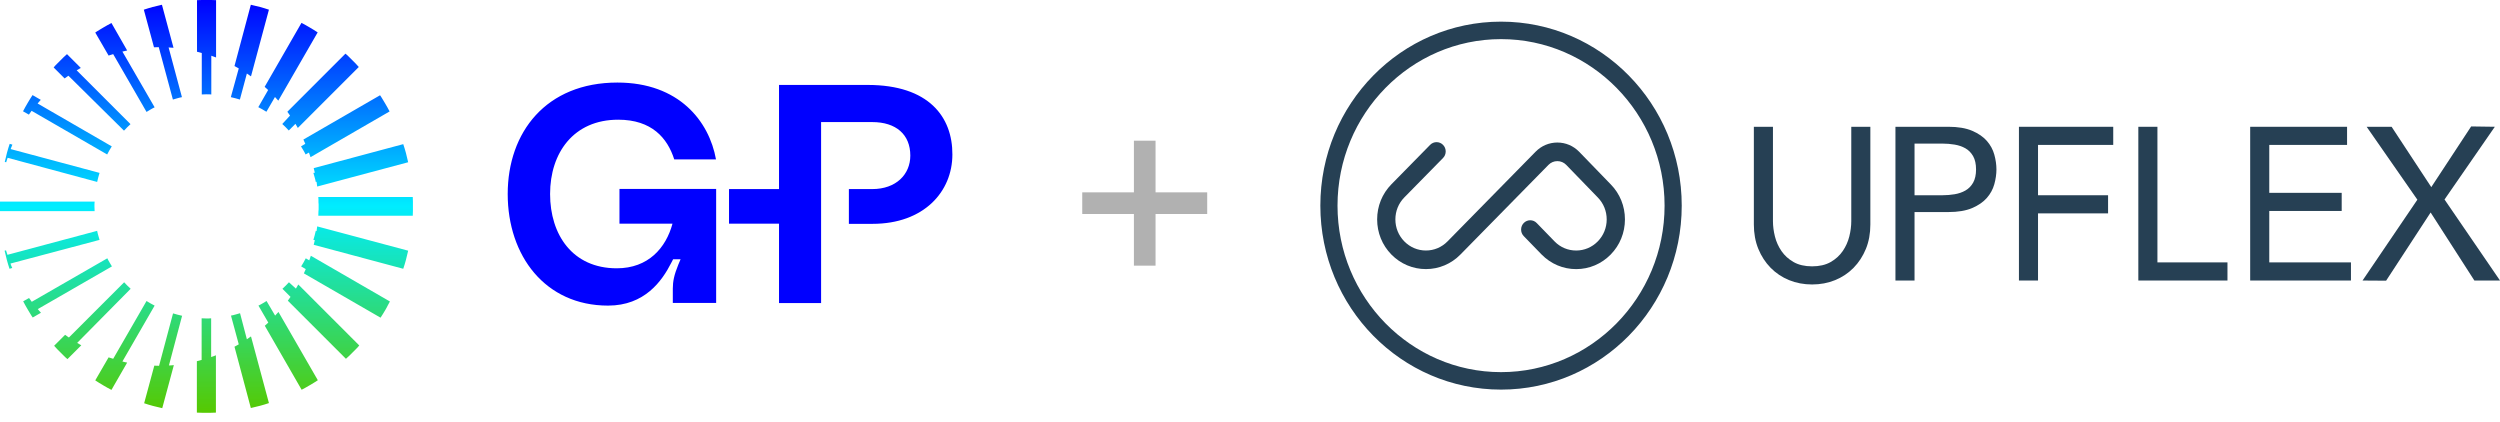 <?xml version="1.0" encoding="UTF-8"?>
<svg xmlns="http://www.w3.org/2000/svg" width="231" height="39" viewBox="0 0 231 39" fill="none">
  <path d="M19.51 32.991C19.657 32.947 19.803 32.888 19.95 32.829V38.125C19.803 38.125 19.657 38.14 19.51 38.14C19.363 38.14 19.216 38.14 19.07 38.14C18.923 38.14 18.776 38.14 18.63 38.14C18.483 38.14 18.336 38.125 18.19 38.125V33.372C18.336 33.343 18.483 33.299 18.63 33.255V29.412C18.776 29.412 18.923 29.426 19.07 29.426C19.216 29.426 19.363 29.426 19.51 29.412V32.991ZM22.18 28.942C22.048 28.986 21.901 29.03 21.769 29.059C21.637 29.104 21.49 29.133 21.343 29.162L22.062 31.817C21.93 31.891 21.798 31.964 21.666 32.037L23.177 37.7C23.324 37.67 23.456 37.641 23.603 37.597C23.749 37.568 23.881 37.524 24.028 37.494C24.175 37.45 24.307 37.421 24.439 37.377C24.571 37.333 24.717 37.289 24.849 37.245L23.192 31.084C23.06 31.172 22.942 31.26 22.811 31.348L22.18 28.942ZM24.629 27.813C24.512 27.886 24.38 27.959 24.263 28.033C24.131 28.106 24.013 28.179 23.881 28.238L24.791 29.808C24.688 29.91 24.571 30.013 24.468 30.101L27.871 36.013C28.003 35.939 28.121 35.881 28.253 35.807C28.385 35.734 28.502 35.661 28.634 35.587C28.766 35.514 28.884 35.441 29.001 35.367C29.118 35.294 29.25 35.221 29.367 35.133L25.73 28.825C25.627 28.942 25.524 29.045 25.422 29.162L24.629 27.813ZM26.698 26.082C26.595 26.184 26.507 26.287 26.404 26.39C26.302 26.492 26.199 26.595 26.096 26.683L26.845 27.431C26.756 27.549 26.683 27.666 26.595 27.783L31.964 33.152C32.067 33.05 32.169 32.962 32.287 32.859C32.389 32.756 32.492 32.653 32.595 32.551C32.697 32.448 32.8 32.345 32.903 32.243C33.005 32.14 33.108 32.037 33.196 31.92L27.563 26.287C27.49 26.419 27.417 26.551 27.343 26.668L26.698 26.082ZM28.253 23.867C28.179 23.999 28.121 24.116 28.047 24.248C27.974 24.38 27.901 24.497 27.827 24.615L28.253 24.864C28.194 24.996 28.135 25.128 28.077 25.26L35.162 29.353C35.235 29.235 35.323 29.104 35.397 28.986C35.47 28.869 35.543 28.737 35.617 28.619C35.69 28.487 35.763 28.37 35.822 28.238C35.895 28.106 35.954 27.989 36.027 27.857L28.722 23.632C28.678 23.779 28.634 23.911 28.575 24.057L28.253 23.867ZM29.177 21.329C29.148 21.476 29.118 21.608 29.074 21.754C29.03 21.901 29.001 22.033 28.957 22.165L29.089 22.194C29.059 22.341 29.03 22.473 28.986 22.62L37.26 24.835C37.303 24.703 37.347 24.556 37.392 24.424C37.436 24.292 37.465 24.145 37.509 24.013C37.553 23.867 37.582 23.735 37.612 23.588C37.641 23.441 37.685 23.309 37.714 23.163L29.309 20.918C29.294 21.065 29.265 21.212 29.25 21.358L29.177 21.329ZM38.154 18.644C38.154 18.498 38.14 18.351 38.14 18.204H29.412C29.426 18.351 29.426 18.498 29.426 18.644C29.426 18.718 29.426 18.776 29.441 18.85C29.441 18.923 29.441 18.997 29.441 19.07C29.441 19.143 29.441 19.216 29.441 19.29C29.441 19.363 29.441 19.422 29.426 19.495C29.426 19.642 29.412 19.789 29.412 19.935H38.14C38.14 19.789 38.154 19.642 38.154 19.495C38.154 19.349 38.154 19.202 38.154 19.055C38.154 18.909 38.154 18.776 38.154 18.644ZM28.957 15.975C29.001 16.107 29.045 16.253 29.074 16.385C29.118 16.517 29.148 16.664 29.177 16.811L29.25 16.796C29.279 16.943 29.294 17.09 29.309 17.236L37.714 14.992C37.685 14.845 37.656 14.713 37.612 14.566C37.582 14.42 37.538 14.288 37.509 14.141C37.465 13.994 37.436 13.862 37.392 13.73C37.347 13.598 37.303 13.452 37.26 13.319L28.986 15.535C29.015 15.681 29.059 15.813 29.089 15.96L28.957 15.975ZM27.813 13.525C27.886 13.642 27.959 13.774 28.033 13.892C28.106 14.024 28.179 14.141 28.238 14.273L28.546 14.097C28.59 14.229 28.649 14.376 28.693 14.522L35.998 10.298C35.925 10.166 35.866 10.048 35.793 9.916C35.719 9.784 35.646 9.667 35.573 9.535C35.499 9.403 35.426 9.286 35.352 9.168C35.279 9.051 35.206 8.919 35.118 8.801L28.033 12.894C28.091 13.026 28.15 13.158 28.209 13.29L27.813 13.525ZM26.082 11.457C26.184 11.559 26.287 11.647 26.39 11.75C26.492 11.853 26.595 11.955 26.683 12.058L27.299 11.442C27.372 11.574 27.446 11.706 27.519 11.823L33.152 6.19C33.05 6.088 32.962 5.97 32.859 5.868C32.756 5.765 32.653 5.662 32.551 5.56C32.448 5.457 32.345 5.354 32.243 5.252C32.14 5.149 32.037 5.046 31.92 4.958L26.551 10.327C26.639 10.444 26.727 10.562 26.8 10.679L26.082 11.457ZM23.867 9.902C23.999 9.975 24.116 10.034 24.248 10.107C24.38 10.18 24.497 10.254 24.615 10.327L25.407 8.963C25.51 9.08 25.612 9.183 25.715 9.3L29.353 2.993C29.235 2.919 29.104 2.831 28.986 2.758C28.869 2.684 28.737 2.611 28.619 2.538C28.487 2.464 28.37 2.391 28.238 2.318C28.106 2.244 27.989 2.186 27.857 2.112L24.453 8.024C24.571 8.127 24.673 8.215 24.776 8.317L23.867 9.902ZM21.329 8.977C21.476 9.007 21.608 9.036 21.754 9.08C21.901 9.124 22.033 9.154 22.165 9.198L22.811 6.792C22.942 6.88 23.06 6.968 23.192 7.056L24.849 0.895C24.717 0.851 24.571 0.807 24.439 0.763C24.307 0.719 24.16 0.689 24.028 0.645C23.881 0.601 23.749 0.572 23.603 0.543C23.456 0.513 23.324 0.469 23.177 0.44L21.666 6.102C21.798 6.176 21.93 6.249 22.062 6.322L21.329 8.977ZM18.644 8.728C18.791 8.728 18.938 8.713 19.084 8.713C19.231 8.713 19.378 8.713 19.525 8.728V5.149C19.671 5.193 19.818 5.252 19.965 5.31V0.015C19.818 0.015 19.671 0 19.525 0C19.378 0 19.231 0 19.084 0C18.938 0 18.791 0 18.644 0C18.498 0 18.351 0.015 18.204 0.015V4.782C18.351 4.811 18.498 4.855 18.644 4.899V8.728ZM15.975 9.198C16.107 9.154 16.253 9.11 16.385 9.08C16.517 9.036 16.664 9.007 16.811 8.977L15.579 4.386C15.725 4.401 15.887 4.401 16.033 4.415L14.963 0.44C14.816 0.469 14.684 0.499 14.537 0.543C14.39 0.572 14.258 0.616 14.112 0.645C13.965 0.689 13.833 0.719 13.701 0.763C13.569 0.807 13.422 0.851 13.29 0.895L14.229 4.371C14.376 4.371 14.522 4.357 14.669 4.357L15.975 9.198ZM13.54 10.342C13.657 10.268 13.789 10.195 13.906 10.122C14.038 10.048 14.156 9.975 14.288 9.916L11.31 4.767C11.457 4.738 11.603 4.694 11.75 4.665L10.298 2.127C10.166 2.2 10.048 2.259 9.916 2.332C9.784 2.406 9.667 2.479 9.535 2.552C9.403 2.626 9.286 2.699 9.168 2.772C9.051 2.846 8.919 2.919 8.801 3.007L10.034 5.134C10.18 5.09 10.312 5.046 10.459 5.002L13.54 10.342ZM11.457 12.073C11.559 11.97 11.647 11.867 11.75 11.765C11.853 11.662 11.955 11.559 12.058 11.471L7.085 6.498C7.217 6.425 7.349 6.352 7.467 6.278L6.19 5.002C6.088 5.105 5.97 5.193 5.868 5.296C5.765 5.398 5.662 5.501 5.56 5.604C5.457 5.706 5.354 5.809 5.252 5.912C5.149 6.014 5.046 6.117 4.958 6.234L5.97 7.247C6.088 7.159 6.205 7.071 6.322 6.997L11.457 12.073ZM9.902 14.273C9.975 14.141 10.034 14.024 10.107 13.892C10.18 13.76 10.254 13.642 10.327 13.525L3.477 9.564C3.565 9.447 3.667 9.344 3.77 9.227L3.007 8.787C2.934 8.904 2.846 9.036 2.772 9.154C2.699 9.271 2.626 9.403 2.552 9.52C2.479 9.652 2.406 9.77 2.332 9.902C2.259 10.034 2.2 10.151 2.127 10.283L2.67 10.591C2.758 10.474 2.846 10.356 2.919 10.239L9.902 14.273ZM8.977 16.811C9.007 16.664 9.036 16.532 9.08 16.385C9.124 16.239 9.154 16.107 9.198 15.975L0.983 13.774C1.042 13.642 1.086 13.496 1.144 13.364L0.895 13.29C0.851 13.422 0.807 13.569 0.763 13.701C0.719 13.833 0.689 13.98 0.645 14.112C0.601 14.258 0.572 14.39 0.543 14.537C0.513 14.684 0.469 14.816 0.44 14.963L0.572 14.992C0.616 14.86 0.66 14.713 0.704 14.581L8.977 16.811ZM8.743 19.51C8.743 19.363 8.728 19.216 8.728 19.07C8.728 18.923 8.728 18.776 8.743 18.63H0C0 18.63 0 18.659 0 18.688C0 18.82 0 18.938 0 19.07C0 19.202 0 19.319 0 19.451C0 19.466 0 19.51 0 19.51H8.743ZM9.198 22.165C9.154 22.033 9.11 21.886 9.08 21.754C9.036 21.622 9.007 21.476 8.977 21.329L0.689 23.544C0.645 23.412 0.601 23.265 0.557 23.133L0.425 23.163C0.455 23.309 0.484 23.441 0.528 23.588C0.557 23.735 0.601 23.867 0.631 24.013C0.675 24.16 0.704 24.292 0.748 24.424C0.792 24.556 0.836 24.703 0.88 24.835L1.13 24.761C1.071 24.629 1.012 24.497 0.968 24.351L9.198 22.165ZM10.342 24.615C10.268 24.497 10.195 24.365 10.122 24.248C10.048 24.116 9.975 23.999 9.916 23.867L2.934 27.886C2.846 27.769 2.758 27.651 2.684 27.534L2.142 27.842C2.215 27.974 2.274 28.091 2.347 28.223C2.42 28.355 2.494 28.473 2.567 28.605C2.64 28.737 2.714 28.854 2.787 28.971C2.86 29.089 2.934 29.221 3.022 29.338L3.785 28.898C3.682 28.795 3.594 28.678 3.491 28.561L10.342 24.615ZM12.073 26.683C11.97 26.58 11.867 26.492 11.765 26.39C11.662 26.287 11.559 26.184 11.471 26.082L6.366 31.186C6.249 31.099 6.132 31.025 6.014 30.937L5.002 31.949C5.105 32.052 5.193 32.155 5.296 32.272C5.398 32.375 5.501 32.477 5.604 32.58C5.706 32.683 5.809 32.785 5.912 32.888C6.014 32.991 6.117 33.093 6.234 33.181L7.511 31.905C7.379 31.832 7.247 31.759 7.129 31.685L12.073 26.683ZM14.288 28.238C14.156 28.165 14.038 28.106 13.906 28.033C13.774 27.959 13.657 27.886 13.54 27.813L10.459 33.152C10.312 33.108 10.18 33.064 10.034 33.02L8.801 35.147C8.919 35.221 9.051 35.309 9.168 35.382C9.286 35.455 9.418 35.529 9.535 35.602C9.667 35.675 9.784 35.749 9.916 35.822C10.048 35.895 10.166 35.954 10.298 36.027L11.75 33.504C11.603 33.475 11.457 33.446 11.31 33.401L14.288 28.238ZM16.826 29.177C16.679 29.148 16.547 29.118 16.4 29.074C16.253 29.03 16.121 29.001 15.989 28.957L14.698 33.798C14.552 33.798 14.405 33.798 14.258 33.783L13.319 37.26C13.452 37.303 13.598 37.347 13.73 37.392C13.862 37.435 14.009 37.465 14.141 37.509C14.288 37.553 14.42 37.582 14.566 37.612C14.713 37.641 14.845 37.685 14.992 37.714L16.063 33.739C15.916 33.754 15.755 33.768 15.608 33.768L16.826 29.177Z" fill="url(#paint0_linear_1427_594)"></path>
  <path d="M80.167 7.848H71.981V17.471H67.361V20.669H71.981V28.003H75.869V11.28H80.592C82.793 11.28 84.113 12.425 84.113 14.376C84.113 16.121 82.793 17.471 80.592 17.471H78.436V20.683H80.621C85.374 20.683 88 17.706 88 14.273C88.015 10.826 85.844 7.848 80.167 7.848ZM57.048 7.628C62.74 7.628 65.527 11.207 66.158 14.728H62.3C61.669 12.747 60.217 11.06 57.122 11.06C52.999 11.06 50.828 14.126 50.828 17.926C50.828 21.681 52.897 24.791 56.989 24.791C59.909 24.791 61.537 22.898 62.138 20.669H57.239V17.456H66.172V27.989H62.168V26.668C62.168 26.008 62.285 25.407 62.681 24.439L62.886 23.955H62.197L62.021 24.292C61.17 25.964 59.571 28.238 56.183 28.238C50.374 28.238 46.912 23.632 46.912 17.926C46.912 12.219 50.462 7.628 57.048 7.628Z" fill="#0000FF"></path>
  <path d="M105.773 13V24.546" stroke="#B1B1B1" stroke-width="2"></path>
  <path d="M100 18.773L111.546 18.773" stroke="#B1B1B1" stroke-width="2"></path>
  <path fill-rule="evenodd" clip-rule="evenodd" d="M138.696 2C129.475 2 122 9.611 122 19C122 28.389 129.475 36 138.696 36C147.917 36 155.392 28.389 155.392 19C155.392 9.611 147.917 2 138.696 2M138.696 3.615C147.028 3.615 153.807 10.516 153.807 19C153.807 27.483 147.028 34.385 138.696 34.385C130.364 34.385 123.586 27.483 123.586 19C123.586 10.516 130.364 3.615 138.696 3.615" fill="#264054"></path>
  <path fill-rule="evenodd" clip-rule="evenodd" d="M145.638 24.866C144.434 24.866 143.302 24.388 142.449 23.521L140.784 21.806C140.629 21.641 140.545 21.424 140.551 21.194C140.555 20.964 140.647 20.75 140.809 20.591C140.967 20.437 141.175 20.352 141.393 20.352C141.625 20.352 141.842 20.446 142.002 20.617L143.655 22.319C144.18 22.854 144.884 23.148 145.638 23.148C146.392 23.148 147.101 22.849 147.633 22.306C148.166 21.763 148.459 21.042 148.459 20.275C148.459 19.507 148.166 18.786 147.633 18.243L144.713 15.228C144.497 15.009 144.208 14.888 143.899 14.888C143.59 14.888 143.3 15.01 143.082 15.232L134.942 23.52C134.091 24.387 132.959 24.864 131.754 24.864C130.55 24.864 129.418 24.387 128.566 23.52C127.716 22.654 127.248 21.501 127.248 20.274C127.248 19.046 127.716 17.893 128.567 17.027L132.143 13.386C132.302 13.223 132.515 13.134 132.739 13.134C132.965 13.134 133.176 13.223 133.336 13.386C133.495 13.547 133.583 13.763 133.583 13.993C133.583 14.222 133.495 14.438 133.336 14.6L129.759 18.242C129.226 18.785 128.933 19.506 128.933 20.274C128.933 21.041 129.226 21.762 129.759 22.305C130.292 22.848 131 23.147 131.754 23.147C132.509 23.147 133.217 22.848 133.75 22.305L141.889 14.018C142.426 13.471 143.14 13.17 143.899 13.17C144.659 13.17 145.373 13.471 145.91 14.018L148.83 17.033C149.679 17.897 150.146 19.048 150.145 20.275C150.144 21.502 149.676 22.655 148.826 23.521C147.974 24.388 146.842 24.866 145.638 24.866" fill="#264054"></path>
  <path fill-rule="evenodd" clip-rule="evenodd" d="M167.439 26.285C166.682 26.285 165.968 26.151 165.316 25.885C164.665 25.62 164.09 25.237 163.608 24.746C163.126 24.255 162.742 23.666 162.469 22.996C162.195 22.326 162.056 21.568 162.056 20.743V11.714H163.821V20.439C163.821 20.89 163.882 21.364 164.002 21.847C164.123 22.333 164.328 22.788 164.61 23.2C164.894 23.613 165.271 23.954 165.73 24.215C166.19 24.477 166.765 24.61 167.439 24.61C168.112 24.61 168.687 24.477 169.148 24.215C169.607 23.954 169.983 23.613 170.267 23.2C170.55 22.788 170.755 22.333 170.876 21.847C170.996 21.364 171.058 20.89 171.058 20.439V11.714H172.821V20.743C172.821 21.568 172.683 22.326 172.409 22.996C172.135 23.665 171.752 24.254 171.27 24.746C170.788 25.237 170.213 25.62 169.562 25.885C168.91 26.151 168.195 26.285 167.439 26.285" fill="#264054"></path>
  <path fill-rule="evenodd" clip-rule="evenodd" d="M176.903 18.041H179.486C179.86 18.041 180.236 18.01 180.603 17.949C180.975 17.887 181.311 17.771 181.603 17.605C181.899 17.437 182.14 17.192 182.318 16.878C182.496 16.563 182.587 16.152 182.587 15.655C182.587 15.157 182.496 14.746 182.318 14.431C182.14 14.117 181.899 13.871 181.603 13.703C181.311 13.538 180.975 13.422 180.603 13.36C180.236 13.299 179.86 13.268 179.486 13.268H176.903V18.041ZM175.139 25.92V11.714H180.024C180.911 11.714 181.652 11.839 182.226 12.084C182.797 12.329 183.254 12.643 183.583 13.018C183.912 13.393 184.145 13.819 184.274 14.286C184.404 14.758 184.471 15.218 184.471 15.655C184.471 16.091 184.404 16.552 184.274 17.023C184.145 17.489 183.912 17.916 183.583 18.291C183.254 18.666 182.797 18.98 182.226 19.225C181.653 19.47 180.912 19.594 180.024 19.594H176.903V25.92H175.139Z" fill="#264054"></path>
  <path fill-rule="evenodd" clip-rule="evenodd" d="M186.55 25.92V11.715H195.263V13.39H188.313V18.041H194.786V19.716H188.313V25.92H186.55Z" fill="#264054"></path>
  <path fill-rule="evenodd" clip-rule="evenodd" d="M197.582 25.92V11.715H199.346V24.245H205.818V25.92H197.582Z" fill="#264054"></path>
  <path fill-rule="evenodd" clip-rule="evenodd" d="M207.917 25.92V11.715H216.869V13.39H209.681V17.818H216.372V19.493H209.681V24.245H217.228V25.92H207.917Z" fill="#264054"></path>
  <path fill-rule="evenodd" clip-rule="evenodd" d="M218.298 25.921L223.365 18.452L218.679 11.715H220.985L224.65 17.29L228.335 11.682L230.522 11.714L225.874 18.433L231 25.92H228.632L224.59 19.634L220.477 25.936L218.298 25.921Z" fill="#264054"></path>
  <defs>
    <linearGradient id="paint0_linear_1427_594" x1="19.078" y1="-0.005" x2="19.078" y2="38.148" gradientUnits="userSpaceOnUse">
      <stop stop-color="#0000FF"></stop>
      <stop offset="0.5" stop-color="#00EDFF"></stop>
      <stop offset="1" stop-color="#56C900"></stop>
    </linearGradient>
  </defs>
</svg>
